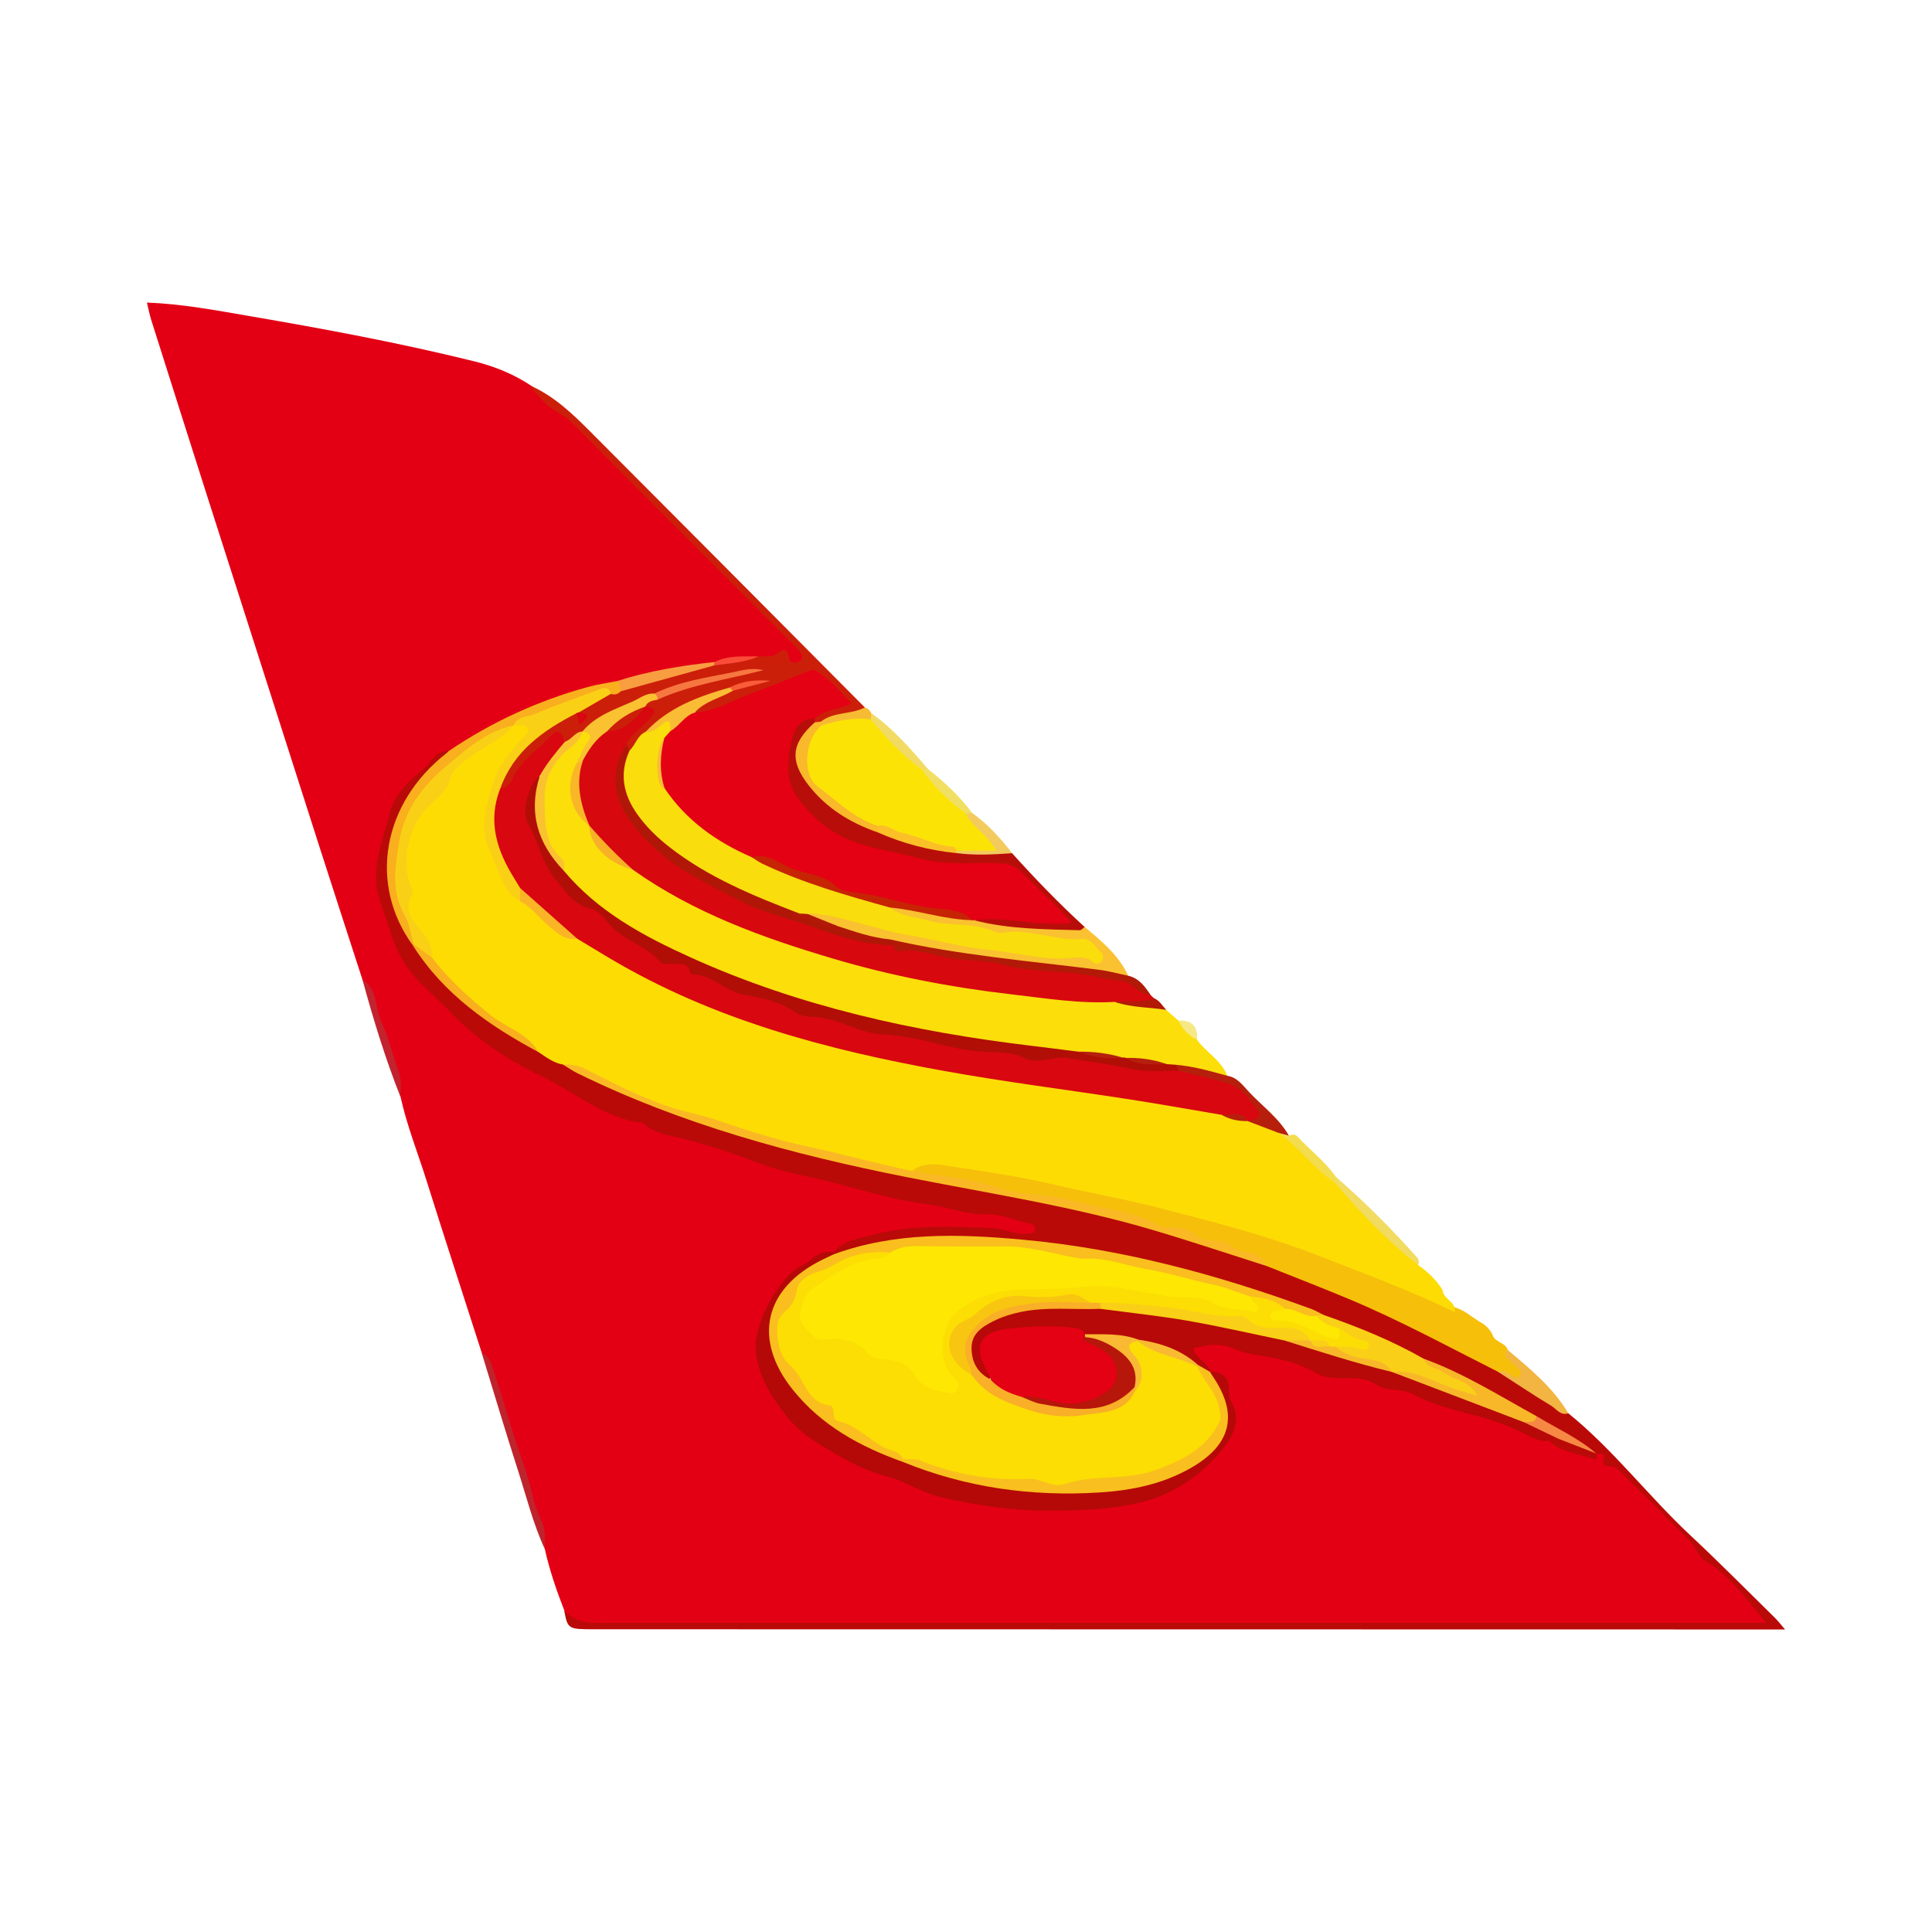 <?xml version="1.0" encoding="utf-8"?>
<!-- Generator: Adobe Illustrator 17.0.0, SVG Export Plug-In . SVG Version: 6.00 Build 0)  -->
<!DOCTYPE svg PUBLIC "-//W3C//DTD SVG 1.1//EN" "http://www.w3.org/Graphics/SVG/1.1/DTD/svg11.dtd">
<svg version="1.1" id="Layer_1" xmlns="http://www.w3.org/2000/svg" xmlns:xlink="http://www.w3.org/1999/xlink" x="0px" y="0px"
	 width="200px" height="200px" viewBox="0 0 200 200" enable-background="new 0 0 200 200" xml:space="preserve">

<g>
	<path fill="#E40014" d="M37.521,101.414c-1.462-4.515-2.935-9.025-4.384-13.543c-3.857-12.025-7.708-24.053-11.552-36.082
		c-1.988-6.222-3.961-12.448-5.932-18.673c-0.174-0.55-0.278-1.121-0.442-1.797c3.646,0.146,7.091,0.796,10.537,1.387
		c7.824,1.34,15.63,2.791,23.341,4.697c2.151,0.532,4.186,1.363,6.034,2.615C63.48,46.653,70.3,54.878,78.019,62.174
		c1.609,1.521,3.142,3.124,4.704,4.694c0.494,0.497,0.943,1.018,0.407,1.671c-0.521,0.634-1.142,0.398-1.717-0.041
		c-1.019-0.777-2.087,0.266-3.124-0.061c-1.478-0.091-2.928,0.021-4.326,0.548c-3.35,0.358-6.623,1.123-9.891,1.896
		c-5.637,1.051-10.844,3.178-15.671,6.26c-0.632,0.403-1.231,0.893-2.004,1.032c-2.68,1.932-5.12,4.008-5.868,7.498
		c-0.255,1.189-0.913,2.34-0.934,3.559c-0.102,5.836,1.934,10.737,6.592,14.417c0.127,0.101,0.28,0.175,0.386,0.295
		c4.389,5.067,10.561,7.373,16.227,10.456c2.557,1.391,5.398,2.058,8.135,2.994c2.949,1.008,5.978,1.77,8.861,2.994
		c1.275,0.541,2.702,0.744,4.075,1.004c4.3,0.818,8.444,2.315,12.788,2.922c2.13,0.297,4.189,1.044,6.384,0.959
		c1.269-0.049,2.424,0.501,3.58,0.949c0.453,0.175,0.894,0.504,0.814,1.081c-0.08,0.566-0.559,0.768-1.064,0.829
		c-0.698,0.085-1.427,0.165-2.095-0.054c-3.435-1.125-6.983-0.607-10.424-0.392c-2.527,0.157-5.18,0.805-7.465,2.221
		c-3.357,1.144-5.708,3.07-6.904,6.699c-1.491,4.528,0.417,7.619,3.343,10.522c2.421,2.402,5.404,3.827,8.586,5.024
		c3.396,1.278,6.768,2.505,10.337,3.257c2.486,0.523,4.958,0.311,7.432,0.421c3.797,0.168,7.522-0.278,11.115-1.705
		c2.496-0.99,4.475-2.667,6.041-4.681c0.808-1.039,1.546-2.543,0.704-4.214c-0.545-1.082-0.197-2.652-1.868-3.044
		c-0.468-0.368-0.901-0.776-1.302-1.212c-1.105-1.198-0.912-1.741,0.691-2.201c1.279-0.367,2.486-0.002,3.649,0.38
		c2.91,0.955,6.071,1.096,8.779,2.703c0.226,0.134,0.521,0.213,0.783,0.186c2.731-0.283,5.19,0.903,7.719,1.557
		c1.851,0.479,3.612,1.408,5.48,1.915c3.17,0.862,6.185,2.127,9.232,3.313c1.309,0.701,2.752,1.061,4.119,1.614
		c0.574,0.233,1.008-0.298,1.544-0.185c5.643,5.355,10.994,11,16.561,16.428c0.308,0.3,0.949,0.569,0.724,1.146
		c-0.245,0.628-0.908,0.444-1.429,0.482c-0.215,0.016-0.432,0.004-0.65,0.004c-39.831,0-79.663-0.007-119.494,0.028
		c-1.448,0.001-2.535-0.293-3.174-1.653c-0.81-2.071-1.527-4.172-2.01-6.347c-0.674-3.126-1.939-6.071-2.8-9.133
		c-1.008-3.582-2.232-7.091-3.363-10.631c-0.068-0.213-0.188-0.382-0.358-0.521c-1.915-5.959-3.856-11.91-5.734-17.881
		c-0.907-2.882-2.036-5.695-2.682-8.658C40.433,109.392,39.095,105.365,37.521,101.414z"/>
	<path fill="#BA0A08" d="M86.261,129.646c1.078-1.285,2.728-1.454,4.15-1.833c4.086-1.087,8.313-0.837,12.486-0.669
		c1.104,0.044,2.215,0.707,3.421,0.568c0.324-0.038,0.732-0.019,0.816-0.385c0.115-0.502-0.381-0.657-0.704-0.713
		c-1.413-0.243-2.689-0.951-4.215-0.893c-2.134,0.081-4.174-0.802-6.268-1.06c-4.194-0.515-8.148-1.974-12.25-2.835
		c-1.728-0.362-3.482-0.789-5.204-1.438c-2.448-0.922-5.001-1.785-7.579-2.462c-1.364-0.358-2.863-0.46-4.039-1.408
		c-0.126-0.102-0.258-0.25-0.401-0.268c-3.995-0.491-6.963-3.188-10.419-4.835c-3.599-1.716-6.812-3.868-9.614-6.812
		c-1.373-1.443-2.976-2.69-4.194-4.334c-1.499-2.023-1.974-4.413-2.821-6.699c-1.262-3.411,0.173-6.393,0.914-9.428
		c0.416-1.704,1.846-3.24,3.344-4.413c0.894-0.699,1.331-2.063,2.78-1.986c-0.203,1.175-1.243,1.71-1.95,2.482
		c-3.413,3.723-4.656,8.032-3.534,12.961c0.359,1.576,1.105,3.024,2.018,4.368c1.773,2.908,4.23,5.183,6.922,7.185
		c1.9,1.413,3.855,2.777,5.998,3.83c0.896,0.498,1.779,1.02,2.748,1.374c6.582,3.433,13.503,5.949,20.649,7.93
		c6.181,1.714,12.398,3.261,18.722,4.294c5.423,0.886,10.787,2.034,16.136,3.252c4.154,0.947,8.213,2.256,12.255,3.613
		c1.533,0.515,3.064,1.036,4.599,1.538c8.329,3.044,16.368,6.721,24.111,11.042c2.392,1.583,4.998,2.841,7.216,4.694
		c4.664,3.769,8.288,8.576,12.65,12.649c2.969,2.772,5.826,5.667,8.727,8.514c0.296,0.29,0.549,0.625,1.06,1.213
		c-0.859,0-1.424,0-1.991,0c-40.411-0.007-80.821-0.013-121.233-0.02c-2.782,0-2.782-0.001-3.17-1.967
		c1.348,1.514,3.137,1.311,4.905,1.311c38.683-0.01,77.366-0.007,116.049-0.006c1.162,0,2.323,0,3.485,0
		c-2.03-2.371-3.689-4.854-6.266-6.375c-0.818-0.483-0.985-1.397-1.564-1.993c-2.444-2.515-4.949-4.972-7.442-7.441
		c-0.182-0.18-0.448-0.393-0.671-0.389c-0.755,0.013-1.135-0.099-0.829-1.013c0.099-0.296-0.471-0.306-0.791-0.298
		c-0.075-0.004-0.152-0.009-0.227-0.013c-2.206-1.002-4.177-2.423-6.316-3.545c-3.81-2.033-7.481-4.335-11.528-5.906
		c-3.424-1.734-6.942-3.254-10.532-4.612c-6.452-2.687-13.187-4.421-19.984-5.934c-7.252-1.614-14.602-2.327-22.021-1.902
		c-2.126,0.122-4.288,0.419-6.358,1.088c-0.604,0.195-1.185,0.564-1.872,0.429C86.239,129.999,86.18,129.85,86.261,129.646z"/>
	<path fill="#FBDE0A" d="M123.92,107.634c0.942,1.328,2.524,2.12,3.13,3.731c-1.87,0.321-3.575-0.601-5.387-0.716
		c-0.341-0.016-0.683-0.027-1.015-0.116c-1.341-0.293-2.683-0.579-4.068-0.562c-0.176-0.009-0.348-0.041-0.518-0.089
		c-1.456-0.26-2.907-0.565-4.398-0.549c-3.361-0.439-6.744-0.684-10.095-1.212c-9.089-1.431-17.991-3.588-26.585-6.901
		c-4.701-1.812-9.14-4.163-13.229-7.11c-1.476-1.064-2.871-2.298-3.755-3.968c-0.108-0.303-0.062-0.679-0.296-0.912
		c-2.278-2.272-1.803-5.161-1.729-7.927c0.033-1.21,0.712-2.245,1.544-3.115c0.78-0.817,1.56-1.639,2.413-2.382
		c0.127-0.114,0.274-0.195,0.437-0.245c1.143,0.032,1.209,0.692,0.804,1.505c-0.352,0.709-0.705,1.421-1.07,2.124
		c-1.368,2.261-0.232,4.133,0.938,5.998c0.095,0.12,0.172,0.249,0.239,0.387c0.72,2.264,2.402,3.484,4.56,4.188
		c5.745,3.789,12.009,6.445,18.581,8.374c5.711,1.676,11.464,3.138,17.415,3.817c4.566,0.522,9.12,1.111,13.713,1.337
		c1.68,0.596,3.597,0.227,5.173,1.253c0.425,0.371,0.85,0.743,1.275,1.115C122.847,106.114,123.532,106.73,123.92,107.634z"/>
	<path fill="#D7080E" d="M115.421,103.713c-3.632,0.219-7.217-0.376-10.795-0.79c-6.216-0.719-12.354-1.9-18.375-3.684
		c-7.316-2.169-14.436-4.732-20.723-9.197c-1.95-1.093-3.622-2.457-4.526-4.582l0.002,0.007c-1.438-2.027-2.007-4.183-0.971-6.575
		c0.678-1.312,1.27-2.693,2.68-3.436c1.622-0.273,2.627-1.557,3.907-2.394c0.135-0.086,0.28-0.144,0.438-0.177
		c1.095,0.488,1.205,0.969,0.399,1.957c-0.698,0.857-1.766,1.392-2.179,2.498c-1.547,3.077-1.178,5.357,0.948,7.887
		c2.431,2.893,5.417,4.915,8.809,6.541c1.84,0.882,3.613,1.874,5.568,2.515c3.84,1.258,7.608,2.762,11.671,3.207
		c0.16,0.018,0.303,0.11,0.449,0.184c1.237,0.745,2.713,0.499,4.04,0.776c1.73,0.361,3.571,0.591,5.339,0.91
		c3.092,0.56,6.296,0.183,9.321,1.195c0.202,0.068,0.431,0.06,0.644,0.038c2.73-0.283,5.071,0.559,7.058,2.431
		c0.108,0.101,0.216,0.202,0.324,0.304c-0.476,0.82-1.234,0.72-1.975,0.571C116.791,103.759,116.084,103.993,115.421,103.713z"/>
	<path fill="#F6BF0A" d="M155.087,142.014c-5.159-2.6-10.235-5.371-15.577-7.593c-2.788-1.159-5.604-2.249-8.407-3.37
		c-1.601-1.082-3.466-1.545-5.248-2.179c-3.529-1.256-7.156-2.226-10.762-3.211c-1.922-0.525-3.909-0.963-5.885-1.327
		c-3.152-0.581-6.282-1.251-9.42-1.889c-1.813-0.368-3.698-0.38-5.415-1.204c0.241-1.146,1.221-1.085,2.031-1.152
		c1.909-0.157,3.751,0.351,5.603,0.717c3.913,0.774,7.863,1.348,11.764,2.19c5.221,1.127,10.384,2.491,15.519,3.95
		c5.825,1.655,11.296,4.27,16.982,6.304c1.527,0.546,2.85,1.533,4.372,2.096c0.565,0.194,1.086,0.472,1.561,0.838
		c0.323,0.216,0.645,0.432,0.969,0.648c0.584,0.288,1.018,0.728,1.316,1.305c0.219,0.842,1.333,0.796,1.591,1.601
		c0.086,0.848,0.955,1.052,1.356,1.645c0.262,0.388,0.733,0.756,0.34,1.251c-0.423,0.535-1.001,0.335-1.411-0.018
		C155.974,142.285,155.505,142.226,155.087,142.014z"/>
	<path fill="#CC1F0A" d="M64.87,77.058c0.403-1.132,1.516-1.618,2.223-2.466c0.382-0.459,1.378-1.29-0.288-1.449
		c-0.121-0.931,0.643-0.875,1.187-1.064c2.347-1.144,4.903-1.591,7.42-2.129c1.04-0.222,2.065-0.549,2.783-0.575
		c0.564-0.106,0.25-0.269,0.36-0.083c-3.545,0.826-7.198,1.236-10.554,2.774c-1.956,0.75-3.891,1.556-5.693,2.631
		c-0.652,0.389-1.315,0.736-2.013,1.024v-0.003c-0.627,0.428-0.971,1.292-1.91,1.241c-0.522-0.277-1.019-0.573-1.557,0.027
		c-1.1,1.225-2.468,2.198-3.313,3.666c-0.358,0.622-0.725,1.39-1.716,0.982c-0.442-0.947,0.139-1.696,0.595-2.364
		c1.597-2.339,3.75-4.081,6.226-5.432c0.283-0.154,0.601-0.226,0.931-0.167c0.229,0.06,0.274,0.355,0.512,0.407
		c-0.088-0.129-0.149-0.268-0.183-0.426c0.777-1.199,2.023-1.705,3.257-2.228c0.401-0.064,0.779-0.215,1.165-0.338
		c3.149-1.07,6.358-1.885,9.654-2.348c1.475-0.532,3.058-0.444,4.566-0.787c0.63-0.067,1.291,0.164,1.88-0.273
		c0.622-0.462,1.136-0.697,1.27,0.461c0.059,0.507,0.663,0.575,1.059,0.323c0.463-0.296,0.337-0.74,0.012-1.106
		c-0.25-0.283-0.526-0.542-0.794-0.809c-7.593-7.594-15.201-15.173-22.76-22.8c-0.958-0.967-2.339-1.33-3.143-2.457
		c-0.305-0.427-0.89-0.647-0.924-1.271c2.341,1.087,4.172,2.846,5.957,4.632c9.5,9.514,18.973,19.055,28.455,28.586
		c-0.163,0.868-0.965,0.819-1.527,0.919c-1.021,0.183-1.973,0.535-2.941,0.866c-0.257,0.039-0.501,0.003-0.727-0.129
		c-0.119-0.114-0.196-0.254-0.233-0.415c0.044-1.346,1.271-1.132,2.026-1.439c0.945-0.384,1.02-0.655,0.29-1.387
		c-1.77-1.776-2.928-1.898-5.323-0.703c-2.542,1.268-5.231,2.196-7.93,3.081c-0.426,0.14-0.849,0.15-1.209-0.193
		c-0.099-0.985,0.684-1.284,1.341-1.567c0.834-0.359,1.688-0.681,2.543-0.993c1.215-0.446,2.478-0.675,3.749-0.883
		c-1.337,0.209-2.667,0.449-3.934,0.955c-3.04,1.157-6.064,2.347-8.507,4.605c-0.75,0.48-0.93,1.548-1.875,1.829
		C64.919,77.669,65.109,77.242,64.87,77.058z"/>
	<path fill="#B80E09" d="M84.333,74.423c0.007,0.116,0.012,0.234,0.019,0.35c0.135,0.296-0.034,0.497-0.202,0.714
		c-1.663,2.158-1.701,3.26-0.086,5.469c1.78,2.435,4.349,3.761,7.057,4.873c2.661,0.996,5.375,1.777,8.208,2.102
		c1.811,0.186,3.676-0.379,5.442,0.393c2.395,2.655,4.875,5.226,7.515,7.638c-0.086,0.616-0.545,0.77-1.053,0.775
		c-3.234,0.031-6.448-0.231-9.637-0.776c-0.33-0.057-0.606-0.216-0.745-0.546c0.321-0.783,1.047-0.667,1.663-0.692
		c1.73-0.067,3.452-0.076,5.144,0.452c0.542,0.17,1.178,0.095,1.892-0.01c-1.336-1.635-2.746-3.094-4.229-4.489
		c-0.64-0.602-1.414-0.8-2.246-0.737c-4.256,0.32-8.401-0.416-12.495-1.414c-3.291-0.802-6.095-2.516-8.155-5.257
		c-1.582-2.105-1.705-5.972-0.338-8.014C82.618,74.462,83.224,73.727,84.333,74.423z"/>
	<path fill="#FAC131" d="M100.832,95.265c3.591,0.927,7.272,0.927,10.941,1.033c0.167,0.004,0.34-0.218,0.511-0.335
		c1.757,1.455,3.518,2.907,4.509,5.047c-0.878,0.642-1.614-0.184-2.417-0.27c-4.403-0.479-8.831-0.766-13.203-1.466
		c-2.992-0.479-6.011-0.869-8.93-1.735c-1.99,0.007-3.824-0.647-5.647-1.345c-0.752-0.226-1.516-0.421-2.219-0.775
		c-0.381-0.192-0.959-0.329-0.585-0.992c0.81-0.524,1.664-0.387,2.499-0.111c4.577,1.515,9.32,2.247,14.052,3.054
		c4.186,0.714,8.391,1.178,12.745,1.353c-0.371-0.669-0.896-0.926-1.493-0.91c-2.443,0.065-4.818-0.565-7.218-0.832
		c-3.722-0.415-7.513-0.683-11.131-1.83c-0.583-0.185-1.374-0.218-1.188-1.195c1.083-0.743,2.235-0.196,3.272,0.002
		c1.693,0.325,3.4,0.584,5.088,0.94C100.592,94.979,100.73,95.101,100.832,95.265z"/>
	<path fill="#B21907" d="M92.157,97.249c7.134,1.633,14.417,2.23,21.655,3.148c1.004,0.127,1.99,0.405,2.983,0.612
		c1.131,0.26,1.739,1.127,2.33,2.014c-1.286-0.008-1.851-1.435-3.264-1.516c-0.796-0.045-1.744-0.258-2.611-0.444
		c-3.11-0.668-6.329-0.338-9.437-1.188c-1.553-0.425-3.257-0.398-4.87-0.585c-1.894-0.221-3.701-1.135-5.663-0.825
		c-0.419,0.067-0.726-0.155-0.815-0.604C92.315,97.68,91.989,97.588,92.157,97.249z"/>
	<path fill="#BF232C" d="M49.867,140.06c0.962,0.4,1.067,1.358,1.335,2.166c0.71,2.146,1.341,4.317,2.024,6.472
		c0.616,1.947,1.393,3.857,1.837,5.842c0.235,1.052,0.585,2.051,1.022,2.978c0.454,0.965,0.283,1.879,0.304,2.825
		c-1.198-2.596-1.881-5.371-2.753-8.079C52.328,148.214,51.118,144.13,49.867,140.06z"/>
	<path fill="#F2B542" d="M155.087,142.014c0.906-0.421,1.859,1.115,2.253,0.42c0.426-0.75-0.995-1.238-1.415-1.983
		c-0.149-0.263-0.069-0.51,0.151-0.712c2.322,1.967,4.69,3.892,6.278,6.563c-0.812,0.278-1.223-0.446-1.757-0.768
		C158.733,144.409,156.919,143.195,155.087,142.014z"/>
	<path fill="#B61F0C" d="M121.702,110.222c1.832,0.155,3.59,0.654,5.349,1.143c1.057,0.167,1.623,1.019,2.278,1.709
		c1.392,1.468,3.066,2.681,4.094,4.481c-0.313,0.479-0.739,0.29-1.149,0.198c-0.992-0.645-2.468-0.365-3.14-1.63
		c0.525-1.26-0.4-2.84-2.13-3.416c-1.014-0.338-2.024-0.74-3.121-0.799c-0.723-0.039-1.331-0.403-1.898-0.836
		C121.749,110.835,121.572,110.579,121.702,110.222z"/>
	<path fill="#F1DB60" d="M138.287,121.828c3.015,2.621,5.83,5.442,8.482,8.428c0.135,0.224,0.161,0.456,0.042,0.695
		c-0.6,0.451-1.032,0.033-1.409-0.331c-2.325-2.256-4.612-4.549-6.874-6.868c-0.345-0.352-0.612-0.758-0.592-1.289
		C137.967,122.204,138.064,121.981,138.287,121.828z"/>
	<path fill="#C2232E" d="M37.521,101.414c1.608,1.012,1.288,2.912,1.954,4.358c0.765,1.658,1.19,3.47,1.808,5.2
		c0.303,0.847,0.193,1.695,0.166,2.549C39.878,109.571,38.644,105.511,37.521,101.414z"/>
	<path fill="#F1DB64" d="M90.188,73.815c2.269,1.63,4.094,3.71,5.897,5.814c-0.155,0.221-0.379,0.316-0.637,0.347
		c-0.397,0.017-0.771-0.104-1.029-0.387c-1.535-1.688-3.634-2.876-4.547-5.119C89.889,74.21,89.979,73.984,90.188,73.815z"/>
	<path fill="#F3CA5E" d="M104.77,88.325c-1.935,0.132-3.871,0.243-5.805-0.018c-0.055-0.16-0.018-0.293,0.11-0.402
		c0.876-0.521,1.889-0.121,2.946-0.441c-0.384-0.757-1.09-1.168-1.558-1.768c-0.367-0.469-1.05-0.87-0.47-1.623
		c0.239-0.096,0.459-0.061,0.66,0.1C102.263,85.32,103.576,86.763,104.77,88.325z"/>
	<path fill="#F4DC4F" d="M138.287,121.828c-0.008,0.231-0.014,0.462-0.022,0.693c-0.532,0.397-0.916,0.02-1.264-0.289
		c-1.516-1.346-2.769-2.977-4.496-4.098c-0.282-0.183-0.359-0.523-0.116-0.845c0.345,0.089,0.689,0.177,1.034,0.265
		c0.31-0.075,0.615-0.205,0.895,0.101C135.612,119.074,137.185,120.226,138.287,121.828z"/>
	<path fill="#F1DF63" d="M100.652,84.174c-0.232,0.007-0.464,0.013-0.696,0.021c-0.082,0.073-0.18,0.164-0.27,0.146
		c-1.101-0.214-4.239-3.358-4.431-4.443c-0.016-0.089,0.082-0.183,0.163-0.258c0.223-0.004,0.446-0.008,0.667-0.012
		C97.786,80.964,99.353,82.435,100.652,84.174z"/>
	<path fill="#F6BB33" d="M90.188,73.815c-0.01,0.218-0.021,0.436-0.031,0.654c-1.645,0.694-3.356,0.926-5.129,0.747
		c-0.151-0.155-0.168-0.325-0.054-0.509c1.338-1.054,3.124-0.719,4.559-1.473C89.859,73.306,90.04,73.542,90.188,73.815z"/>
	<path fill="#B21907" d="M115.421,103.713c1.342-0.127,2.726,0.175,4.026-0.387c0.585,0.238,0.883,0.778,1.277,1.217
		C118.958,104.251,117.136,104.326,115.421,103.713z"/>
	<path fill="#F5E885" d="M123.92,107.634c-0.886-0.421-1.52-1.085-1.921-1.976C123.411,105.566,124.003,106.271,123.92,107.634z"/>
	<path fill="#B70907" d="M160.334,149.164c-0.949,0.093-1.689-0.31-2.529-0.746c-1.526-0.79-3.191-1.367-4.856-1.82
		c-2.29-0.623-4.598-1.131-6.715-2.279c-1.172-0.635-2.669-0.238-3.813-1.011c-1.911-1.291-4.284-0.031-6.214-1.178
		c-2.105-1.253-4.476-1.597-6.836-1.982c-0.887-0.145-1.658-0.631-2.566-0.827c-1.176-0.254-2.157,0.01-3.272,0.263
		c0.234,1.083,1.503,1.38,1.772,2.392c-0.063,0.044-0.127,0.089-0.191,0.133c-0.597,0.072-1.037-0.266-1.491-0.572
		c-1.76-1.458-3.848-2.115-6.059-2.472c-1.693-0.416-3.432-0.425-5.151-0.593c-0.774-0.422-1.602-0.585-2.486-0.603
		c-1.624-0.032-3.24,0.132-4.863,0.136c-0.717,0.002-1.36,0.292-2,0.606c-1.062,0.522-1.421,1.205-0.817,2.341
		c0.294,0.552,0.89,1.196,0.116,1.864c-2.136-0.586-3.004-3.456-1.497-5.118c1.831-2.018,4.344-2.451,6.873-2.629
		c2.032-0.143,4.08-0.028,6.121-0.035c5.265,0.396,10.472,1.179,15.595,2.453c1.148,0.286,2.32,0.472,3.449,0.827
		c3.615,1.199,7.329,2.066,10.949,3.249c0.165,0.028,0.325,0.078,0.48,0.141c4.522,1.665,9.098,3.19,13.524,5.115
		c1.155,0.76,2.801,0.712,3.552,2.141C161.14,149.493,160.759,149.445,160.334,149.164z"/>
	<path fill="#B50907" d="M86.261,129.646c0.02,0.065,0.033,0.133,0.04,0.202c-0.181,0.824-0.959,0.954-1.538,1.286
		c-2.382,1.361-4.24,3.088-4.653,5.998c-0.16,1.122,0.125,2.119,0.508,3.112c1.378,3.585,3.993,6.101,7.224,7.981
		c1.901,1.105,3.871,2.123,5.972,2.835c4.221,1.582,8.59,2.379,13.069,2.852c4.148,0.438,8.185,0.181,12.203-0.834
		c2.515-0.635,4.736-1.763,6.473-3.748c1.233-1.409,1.424-2.924,0.687-4.643c-0.371-0.866-1.158-1.596-0.981-2.667l0.042-0.045
		c1.33,0.03,1.962,0.699,1.932,2.038c-0.008,0.364,0.031,0.79,0.213,1.087c1.105,1.798,0.185,3.537-0.744,4.732
		c-2.174,2.793-5.116,4.836-8.589,5.691c-3.041,0.748-6.193,0.846-9.358,0.863c-3.868,0.021-7.608-0.529-11.342-1.389
		c-2.006-0.462-3.722-1.679-5.685-2.182c-2.577-0.662-4.799-2.013-7.009-3.364c-1.26-0.771-2.478-1.776-3.378-2.936
		c-1.533-1.976-2.884-4.09-3.121-6.741c-0.234-2.607,2.354-7.615,4.805-8.778C84.081,130.497,84.844,129.268,86.261,129.646z"/>
	<path fill="#F9AF1E" d="M64.247,71.566c-0.28,0.315-0.624,0.385-1.018,0.265c-0.901-0.671-1.505,0.268-2.188,0.492
		c-2.594,0.849-5.152,1.819-7.65,2.934c-0.133,0.092-0.274,0.165-0.422,0.227c-4.057,2.086-8.001,4.456-10.101,8.65
		c-1.589,3.174-2.434,6.655-0.691,10.236c0.487,0.999,1.161,2.087,0.755,3.346c-0.063,0.052-0.127,0.103-0.192,0.154
		c-4.628-6.346-3.158-14.723,3.49-19.907c0.084-0.065,0.155-0.149,0.233-0.223c4.436-3.006,9.245-5.208,14.408-6.628
		c0.978-0.269,1.992-0.405,2.989-0.602C64.629,70.628,64.453,71.091,64.247,71.566z"/>
	<path fill="#F99D41" d="M64.247,71.566c-0.05-0.381-0.018-0.791-0.386-1.056c3.291-1.062,6.683-1.606,10.109-1.98
		c0.092,0.131,0.083,0.249-0.042,0.355C70.701,69.778,67.474,70.672,64.247,71.566z"/>
	<path fill="#BA0A08" d="M160.334,149.164c0.331-0.074,0.663-0.147,0.993-0.222c1.609-0.28,2.608,1.012,3.91,1.521
		c0,0,0.037,0.025,0.038,0.025c0.023,0.249,0.094,0.694-0.255,0.575C163.425,150.52,161.669,150.351,160.334,149.164z"/>
	<path fill="#FA4C38" d="M73.928,68.885c0.013-0.117,0.028-0.236,0.041-0.354c1.449-0.73,3.013-0.562,4.552-0.58
		C77.059,68.601,75.477,68.664,73.928,68.885z"/>
	<path fill="#FDDC04" d="M149.334,133.536c0.051,0.97,1.442,1.202,1.264,2.298c-4.548-2.22-9.301-3.958-13.999-5.803
		c-5.456-2.141-11.143-3.577-16.83-5.04c-3.596-0.926-7.241-1.545-10.841-2.4c-3.753-0.89-7.599-1.4-11.418-1.995
		c-1.054-0.164-2.167-0.112-3.095,0.613c-0.329,0.397-0.769,0.361-1.192,0.258c-3.674-0.901-7.383-1.673-11.046-2.606
		c-3.77-0.961-7.451-2.269-11.152-3.493c-3.869-1.28-7.614-2.801-11.202-4.723c-0.479-0.256-1.051-0.228-1.547-0.447
		c-0.979-0.15-1.727-0.757-2.518-1.276c-1.695-1.39-3.681-2.356-5.405-3.699c-2.279-1.775-4.537-3.582-6.054-6.118
		c0.006-0.724-0.258-1.298-0.695-1.904c-0.988-1.37-2.025-2.778-1.574-4.66c0.038-0.155,0.017-0.333-0.063-0.473
		c-0.938-1.658-0.554-3.255-0.031-4.975c0.464-1.53,1.049-2.882,2.079-4.119c0.91-1.093,2.211-1.922,2.543-3.465
		c0.061-0.282,0.372-0.556,0.662-0.686c2.155-0.971,3.825-2.707,5.943-3.731l0.002-0.003c0.603-0.411,1.274-0.551,1.698,0.123
		c0.369,0.586-0.049,1.187-0.501,1.574c-2.267,1.938-3.04,4.612-3.729,7.341c-0.218,0.863-0.201,1.689,0.13,2.537
		c0.47,1.205,0.977,2.406,1.278,3.664c0.278,1.163,1.4,1.586,1.974,2.471c1.265,0.732,2.14,1.911,3.242,2.833
		c0.796,0.666,1.607,1.212,2.697,1.166c1.428,0.437,2.531,1.443,3.79,2.171c8.329,4.817,17.328,7.819,26.672,9.874
		c8.029,1.766,16.157,2.959,24.3,4.065c3.913,0.531,7.789,1.282,11.659,2.062c0.855,0.339,1.777,0.484,2.616,0.877
		c0.05,0.068,0.1,0.136,0.149,0.205c1.084,0.413,2.168,0.826,3.252,1.239c2.134,1.547,3.693,3.738,5.876,5.231
		c2.591,3.036,5.334,5.92,8.476,8.4C147.78,131.619,148.666,132.47,149.334,133.536z"/>
	<path fill="#FABE1E" d="M93.45,151.33c-4.38-1.558-8.373-3.735-11.345-7.421c-4.222-5.238-3.014-10.53,3.028-13.506
		c0.386-0.191,0.777-0.37,1.166-0.554c6.353-2.327,12.917-2.118,19.49-1.526c10.327,0.931,20.245,3.623,29.95,7.177
		c0.448,0.164,0.862,0.419,1.294,0.632c-0.15,0.255-0.388,0.377-0.663,0.444c-1.228,0.285-2.269-0.245-3.314-0.758
		c-1.221-0.56-2.442-1.118-3.826-1.142c-4.736-1.501-9.583-2.572-14.432-3.609c-1.827-0.391-3.742-0.351-5.595-0.767
		c-4.519-1.013-9.12-0.674-13.697-0.715c-1.036-0.009-2.047,0.092-3.017,0.468c-3.024-0.441-5.532,1.042-8.054,2.3
		c-1.847,0.921-2.077,3.167-3.266,4.675c-0.681,0.865-0.098,2.176,0.489,3.057c1.172,1.761,2.417,3.429,4.017,4.925
		c2.306,2.155,5.041,3.518,7.609,5.196c0.236,0.154,0.352,0.401,0.37,0.687C93.644,151.065,93.576,151.21,93.45,151.33z"/>
	<path fill="#FAB924" d="M58.276,110.2c0.805-0.039,1.514,0.051,2.304,0.451c2.777,1.407,5.571,2.84,8.499,3.86
		c1.709,0.595,3.558,0.889,5.303,1.495c3.078,1.07,6.172,2.03,9.383,2.716c3.559,0.76,7.074,1.767,10.651,2.49
		c2.953,0.572,5.979,0.708,8.857,1.742c1.326,0.477,2.836,0.617,4.2,0.732c1.613,0.135,3.188,0.483,4.675,0.873
		c2.712,0.713,5.617,0.896,8.086,2.446c0.161,0.101,0.423,0.06,0.637,0.052c1.053-0.038,2.039-0.023,2.914,0.788
		c1.03,0.957,2.682,0.231,3.739,1.169c1.059,0.94,3.034,0.233,3.578,2.038c-3.904-1.241-7.789-2.547-11.716-3.711
		c-8.392-2.486-17.037-3.799-25.602-5.5c-11.715-2.328-23.21-5.432-33.997-10.735C59.262,110.849,58.779,110.504,58.276,110.2z"/>
	<path fill="#FACF17" d="M136.283,136.207c0.251-0.025,0.501-0.052,0.751-0.078c3.569,1.235,7.058,2.65,10.347,4.526
		c1.454,0.982,3.139,1.515,4.658,2.373c0.231,0.13,0.504,0.18,0.704,0.372c0.298,0.288,0.777,0.517,0.554,1.037
		c-0.256,0.601-0.77,0.466-1.239,0.301c-1.802-0.631-3.551-1.403-5.348-2.055c-0.868-0.315-1.776-0.331-2.616-0.663l0.008,0.007
		c-1.571-1.034-3.493-1.022-5.173-1.735c-0.376-0.16-0.883-0.105-0.816-0.732c0.549-0.888,1.391-0.541,2.322-0.519
		c-0.839-0.344-1.428-0.858-2.179-1.069C137.533,137.459,136.195,137.626,136.283,136.207z"/>
	<path fill="#F8B729" d="M144.094,142.022c1.715-0.239,3.211,0.458,4.734,1.08c1.333,0.544,2.691,1.031,4.113,1.371
		c-0.755-1.522-2.414-1.606-3.57-2.451c-0.651-0.476-1.685-0.391-1.991-1.367c4.141,1.494,7.846,3.842,11.677,5.946
		c0.081,1.308-0.766,0.652-1.316,0.621C153.193,145.489,148.644,143.756,144.094,142.022z"/>
	<path fill="#F9AF1E" d="M44.727,99.137c1.751,2.279,3.852,4.174,6.092,5.978c1.622,1.306,3.831,1.854,4.938,3.809
		c-5.131-2.752-9.833-6.01-13.018-11.052l0.103-0.095C44.036,97.446,44.233,98.497,44.727,99.137z"/>
	<path fill="#F78844" d="M157.743,147.222c0.49-0.099,1.167,0.201,1.316-0.621c2.078,1.258,4.318,2.257,6.179,3.861
		c-1.303-0.507-2.607-1.014-3.91-1.521C160.133,148.369,158.938,147.796,157.743,147.222z"/>
	<path fill="#B10E06" d="M121.702,110.222c0.11,0.206,0.221,0.412,0.33,0.618c-1.686,0.947-3.438,0.518-5.186,0.263
		c-3.027-0.441-6.004-1.402-9.124-0.875c-0.266,0.045-0.555,0.098-0.807,0.02c-3.37-1.028-6.953-0.814-10.328-1.765
		c-1.621-0.457-3.309-0.661-4.931-0.827c-2.788-0.285-5.304-1.392-7.955-2.049c-2.491-0.617-4.907-1.586-7.359-2.366
		c-1.847-0.587-3.848-1.313-5.538-2.484c-0.178-0.124-0.344-0.305-0.56-0.307c-2.373-0.03-3.84-1.843-5.674-2.91
		c-1.853-1.076-3.247-2.778-5.249-3.736c-1.577-0.755-2.368-2.49-3.247-3.97c-0.882-1.487-1.397-3.163-1.957-4.791
		c-0.52-1.505-0.02-2.992,0.66-4.384c0.18-0.368,0.467-0.593,0.916-0.477c0.688,0.697,0.234,1.544,0.203,2.281
		c-0.109,2.531,0.236,4.871,2.036,6.815c0.214,0.231,0.276,0.574,0.429,0.856c3.531,4.232,8.259,6.771,13.139,8.979
		c11.23,5.082,23.128,7.695,35.313,9.151c1.608,0.192,3.213,0.402,4.82,0.605c1.529,0.321,3.082,0.459,4.632,0.622
		c0.084-0.047,0.164-0.04,0.239,0.02c1.393,0.412,2.849,0.411,4.269,0.647C121.081,110.181,121.391,110.201,121.702,110.222z"/>
	<path fill="#FAC130" d="M58.358,90.135c-2.707-2.812-3.698-6.053-2.467-9.85c0.069-1.756,1.131-2.778,2.59-3.507
		c0.699-0.191,1.023-1.023,1.813-1.059c-0.237,1.03-1.155,1.505-1.827,2.156c-1.418,1.374-2.159,2.92-2.096,4.961
		c0.068,2.209-0.091,4.399,1.78,6.063C58.488,89.201,58.379,89.706,58.358,90.135z"/>
	<path fill="#FAC130" d="M60.293,75.723c1.366-1.645,3.36-2.286,5.203-3.106c0.701-0.311,1.371-0.883,2.232-0.818
		c0.581-0.041,0.615,0.214,0.342,0.634c-0.502,0.095-1.024,0.153-1.267,0.71l0,0c-1.312,0.877-2.538,1.887-3.971,2.576
		c-1.121,0.742-1.85,1.81-2.473,2.967c-0.206,0.136-0.307,0.498-0.664,0.311c0.403-0.73,0.628-1.544,1.163-2.22
		C61.382,76.116,60.929,75.837,60.293,75.723z"/>
	<path fill="#F9B728" d="M59.697,78.998c0.222-0.104,0.443-0.207,0.664-0.311c-0.831,2.359-0.258,4.586,0.643,6.78
		C58.994,84.083,58.43,81.291,59.697,78.998z"/>
	<path fill="#F8B026" d="M61.003,85.46c1.417,1.618,2.918,3.153,4.526,4.582C63.239,89.446,61.015,87.674,61.003,85.46z"/>
	<path fill="#B61F0C" d="M120.771,110.16c-1.46,0.025-2.94,0.19-4.269-0.647C117.961,109.487,119.392,109.649,120.771,110.16z"/>
	<path fill="#B61F0C" d="M116.262,109.492c-1.589,0.134-3.141-0.02-4.632-0.622C113.206,108.844,114.751,109.042,116.262,109.492z"
		/>
	<path fill="#B11706" d="M92.157,97.249c0.102,0.204,0.204,0.408,0.305,0.612c-3.06-0.04-5.916-1.003-8.735-2.038
		c-2.271-0.835-4.675-1.278-6.841-2.424c-3.101-1.642-6.396-3.07-8.959-5.455c-2.005-1.864-4.075-4.082-4.221-7.028
		c-0.06-1.195,0.366-2.692,1.165-3.856c0.104,0.208,0.207,0.417,0.311,0.625c0.226,0.285,0.205,0.62,0.112,0.924
		c-0.817,2.677,0.402,4.711,2.088,6.58c2.922,3.238,6.699,5.171,10.6,6.92c1.667,0.748,3.417,1.301,5.04,2.154
		c0.936,1.198,2.395,1.188,3.673,1.599C88.484,96.446,90.263,97.076,92.157,97.249z"/>
	<path fill="#CC1F0A" d="M62.834,75.719c1.087-1.224,2.431-2.052,3.971-2.576C65.775,74.454,64.669,75.648,62.834,75.719z"/>
	<path fill="#E40113" d="M100.832,95.265l-0.095,0.025l-0.092-0.034c-2.687-0.743-5.464-1.047-8.172-1.668
		c-2.46-0.564-4.908-1.04-7.312-2.049c-2.242-0.941-4.539-2.146-7.088-2.334c-4.098-1.491-7.566-3.775-9.704-7.731
		c-0.572-1.642-0.549-3.286-0.035-4.935c0.11-0.431,0.368-0.764,0.695-1.05c1.042-0.429,1.381-2.039,2.873-1.718
		c2.171-0.129,3.993-1.301,5.962-2.024c2.035-0.747,4.044-1.564,6.062-2.355c0.372-0.146,0.575,0.106,0.853,0.274
		c1.315,0.795,2.241,1.985,3.374,3.141c-1.267,0.709-2.82,0.552-3.821,1.618c-1.77-0.108-2.216,1.42-2.456,2.513
		c-0.425,1.929-0.509,4.109,0.765,5.753c1.359,1.754,2.954,3.29,5.17,4.219c2.394,1.003,4.906,1.254,7.324,1.938
		c2.795,0.791,5.543,0.386,8.308,0.517c0.921,0.043,1.619,0.255,2.292,0.918c1.741,1.711,3.56,3.344,5.191,5.251
		C107.423,95.975,104.158,94.788,100.832,95.265z"/>
	<path fill="#D80710" d="M58.481,76.779c-0.945,1.108-1.877,2.228-2.59,3.507c-1.143,0.826-1.957,3.733-1.197,5.028
		c1.098,1.868,1.386,4.085,2.887,5.811c1.047,1.205,1.776,2.532,3.534,2.923c1.105,0.246,1.676,1.453,2.515,2.187
		c1.464,1.28,3.439,1.797,4.703,3.347c0.197,0.242,0.809,0.168,1.233,0.198c0.771,0.054,1.7-0.238,1.905,0.949
		c0.008,0.047,0.059,0.124,0.09,0.124c2.082-0.011,3.511,1.729,5.358,2.093c1.931,0.381,3.795,0.686,5.421,1.864
		c0.617,0.447,1.509,0.446,2.11,0.477c2.393,0.122,4.338,1.623,6.767,1.772c1.826,0.112,3.753,0.459,5.611,0.937
		c1.507,0.387,3.09,0.72,4.664,0.858c1.532,0.134,3.06-0.072,4.546,0.678c1.412,0.714,2.952-0.236,4.451-0.002
		c2.24,0.349,4.479,0.651,6.703,1.142c1.551,0.342,3.222,0.133,4.84,0.171c1.722,0.438,3.473,0.788,5.159,1.339
		c1.369,0.448,2.236,1.674,3.022,2.768c0.492,0.685-0.381,1.033-1.074,1.105l0.029,0.002c-0.815-0.587-1.836-0.321-2.712-0.651
		c-3.19-0.539-6.374-1.113-9.572-1.607c-6.4-0.989-12.827-1.792-19.203-2.945c-12.063-2.181-23.809-5.277-34.474-11.6
		c-1.157-0.686-2.306-1.387-3.457-2.082c-2.559-1.21-4.429-3.243-6.305-5.274c-2.139-2.625-3.189-5.555-2.532-8.967
		c0.11-0.57,0.125-1.208,0.894-1.342c0.633-0.009,1.019-0.476,1.215-0.928c0.849-1.954,2.659-3.026,4.019-4.503
		C57.941,75.178,58.182,76.141,58.481,76.779z"/>
	<path fill="#F9DD0D" d="M69.401,75.687c-0.209,0.235-0.42,0.469-0.63,0.704c-0.764,1.735-0.79,3.468,0.017,5.197
		c2.248,3.352,5.394,5.572,9.042,7.154c2.803,1.133,5.676,2.078,8.469,3.249c1.096,0.459,2.32,0.779,3.526,0.95
		c0.887,0.125,1.673,0.341,2.296,1.005c1.147,0.886,2.559,0.947,3.883,1.326c2.33,0.666,4.844,0.164,7.095,1.224
		c0.224,0.105,0.54,0.068,0.805,0.03c2.763-0.392,5.384,0.889,8.136,0.677c0.944-0.073,1.323,0.831,1.911,1.354
		c0.267,0.237,0.33,0.584,0.142,0.887c-0.254,0.407-0.692,0.384-0.984,0.125c-0.66-0.581-1.438-0.48-2.165-0.407
		c-2.974,0.301-5.851-0.585-8.765-0.851c-2.652-0.242-5.379-1.039-8.043-1.49c-3.305-0.559-6.411-1.818-9.716-2.243
		c-0.264-0.034-0.539,0.022-0.809,0.037c-0.306,0.191-0.6,0.197-0.877-0.057c-4.723-1.817-9.403-3.72-13.441-6.876
		c-1.278-0.999-2.433-2.118-3.367-3.454c-1.432-2.048-1.824-4.214-0.744-6.547c0.622-0.576,0.788-1.544,1.647-1.918
		c0.483-0.328,1.037-0.539,1.475-0.947c0.29-0.27,0.574-0.757,1.064-0.392C69.862,74.795,69.714,75.257,69.401,75.687z"/>
	<path fill="#FAD016" d="M51.806,81.587c-1.376,3.424-0.37,6.475,1.464,9.399c0.196,0.311,0.382,0.63,0.573,0.944
		c0.238,0.454,0.357,0.908-0.019,1.353c-1.938-1.116-2.164-3.235-3.055-5.001c-1.219-2.416-0.524-4.507,0.157-6.857
		c0.623-2.146,1.849-3.669,3.327-5.143c0.231-0.229,0.512-0.545,0.362-0.839c-0.315-0.617-0.961-0.242-1.452-0.354
		c0.442-0.992,1.514-0.872,2.289-1.208c2.135-0.924,4.347-1.67,6.529-2.487c0.539-0.202,1.063-0.371,1.248,0.437
		c-1.11,0.642-2.219,1.285-3.329,1.926c-0.037,0.13-0.109,0.162-0.222,0.08C56.245,75.599,53.187,77.741,51.806,81.587z"/>
	<path fill="#FAB82B" d="M84.974,74.707c0.009,0.136,0.019,0.274,0.028,0.41c-0.992,1.826-1.697,3.795-0.113,5.513
		c1.178,1.278,2.396,2.63,4.073,3.387c0.769,0.347,1.637,0.621,2.051,1.489c0.054,0.247,0.017,0.47-0.17,0.654
		c-2.804-0.972-5.265-2.478-7.11-4.832c-2.027-2.584-1.821-4.392,0.62-6.555C84.559,74.751,84.766,74.729,84.974,74.707z"/>
	<path fill="#FABB35" d="M69.401,75.687c0.013-0.817-0.024-1.495-1.026-0.584c-0.423,0.385-0.9,0.752-1.547,0.663
		c2.375-2.537,5.484-3.683,8.717-4.595c0.352-0.124,0.42,0.024,0.32,0.334c-1.312,0.77-2.895,1.069-3.964,2.266
		C70.843,74.116,70.327,75.168,69.401,75.687z"/>
	<path fill="#F67740" d="M68.072,72.433c0.011-0.278-0.108-0.488-0.342-0.634c2.544-1.236,5.318-1.647,8.047-2.189
		c0.982-0.195,1.982-0.535,3.26-0.235C75.216,70.364,71.492,70.87,68.072,72.433z"/>
	<path fill="#F95C39" d="M75.865,71.504c-0.106-0.111-0.213-0.223-0.32-0.334c1.297-0.682,2.711-0.829,4.211-0.687
		C78.459,70.823,77.162,71.163,75.865,71.504z"/>
	<path fill="#D80710" d="M59.679,73.837c0.06-0.065,0.134-0.092,0.222-0.08c1.497,0.121,0.761,0.655,0.1,1.285
		C59.878,74.584,59.779,74.21,59.679,73.837z"/>
	<path fill="#FBBF28" d="M90.842,86.161c0.002-0.225,0.003-0.45,0.006-0.675c1.141-0.787,2.168,0.065,3.196,0.303
		c1.394,0.323,2.677,1.053,4.138,1.226c0.505,0.06,1.11,0.256,0.817,1.043c-0.001,0.084-0.012,0.168-0.033,0.25
		C96.144,88.022,93.436,87.309,90.842,86.161z"/>
	<path fill="#C72404" d="M92.121,93.946c-4.495-1.248-8.98-2.523-13.21-4.539c-0.379-0.181-0.72-0.441-1.08-0.665
		c1.256-0.374,2.468,0.292,3.337,0.796c1.708,0.99,3.835,0.763,5.369,2.211c0.625,0.59,1.834,0.605,2.713,0.732
		c2.613,0.378,5.09,1.332,7.749,1.56c1.172,0.1,2.65,0.172,3.643,1.217C97.745,95.201,94.991,94.197,92.121,93.946z"/>
	<path fill="#B21907" d="M82.733,94.559c0.293,0.019,0.585,0.038,0.877,0.057c1.028,0.415,2.055,0.829,3.084,1.244
		C85.246,95.816,83.894,95.48,82.733,94.559z"/>
	<path fill="#FCE306" d="M98.999,88.058c-0.075-0.14-0.146-0.399-0.226-0.401c-1.918-0.065-3.575-1.097-5.39-1.442
		c-0.889-0.168-1.564-0.973-2.534-0.728c-2.433-0.776-4.211-2.575-6.182-4.048c-1.655-1.237-1.394-4.805,0.336-6.321
		c1.678-0.535,3.381-0.877,5.155-0.648c1.579,1.901,3.222,3.738,5.261,5.172c1.259,1.771,2.768,3.293,4.538,4.553
		c0.701,1.444,2.276,2.176,3.168,3.863C101.616,88.058,100.308,88.058,98.999,88.058z"/>
	<path fill="#E40113" d="M102.535,142.797c-0.006-0.339-0.207-0.582-0.366-0.865c-1.425-2.548-0.838-4.001,2.102-4.368
		c2.253-0.282,4.57-0.337,6.863-0.129c0.518,0.048,0.939,0.213,1.198,0.687c0.083,0.111,0.176,0.212,0.285,0.301
		c0.759,0.305,1.386,0.826,2.054,1.266c1.731,1.138,1.837,3.268,0.249,4.634c-1.884,1.623-4.133,1.738-6.368,1.167
		c-0.891-0.227-1.75-0.389-2.651-0.437C104.554,144.638,103.005,144.521,102.535,142.797z"/>
	<path fill="#F9BF1E" d="M93.45,151.33c0.01-0.096,0.021-0.192,0.035-0.288c0.726-0.611,1.507-0.391,2.302-0.172
		c1.401,0.387,2.823,0.715,4.215,1.106c1.969,0.554,3.978,0.305,5.921,0.633c3.237,0.546,6.45,0.187,9.61-0.178
		c3.444-0.398,6.913-1.18,9.389-4.066c0.975-1.137,1.066-2.496,0.062-4.171c-0.469-0.783-1.107-1.474-1.199-2.441
		c0.016-0.183,0.094-0.333,0.234-0.451c0.415,0.238,0.829,0.478,1.245,0.717c0.083,0.137,0.16,0.28,0.251,0.412
		c2.716,3.956,1.986,7.106-2.217,9.521c-2.918,1.676-6.126,2.333-9.433,2.545C106.83,154.949,100.003,154.005,93.45,151.33z"/>
	<path fill="#F9AF27" d="M102.535,142.797c0.863,0.988,2.013,1.464,3.234,1.812c1.479,0.126,2.841,0.742,4.343,0.893
		c2.264,0.229,4.227-0.265,6.076-1.485c0.4-0.264,0.786-0.585,1.326-0.431c0.122,0.141,0.194,0.303,0.219,0.487
		c-0.106,1.107-0.844,1.806-1.769,2.102c-2.95,0.94-5.912,1.371-9.009,0.413c-2.644-0.818-5.309-1.451-6.746-4.163
		c-1.54-3.291-0.863-5.232,2.412-6.847c1.771-0.873,3.644-1.27,5.631-1.2c1.513,0.053,3.029,0,4.546,0.01
		c0.4-0.023,0.763,0.076,1.08,0.327c0.211,0.249,0.246,0.507,0.033,0.776c-2.747,0.115-5.507-0.245-8.243,0.325
		c-1.019,0.212-1.986,0.519-2.902,0.985c-1.134,0.577-2.19,1.279-2.19,2.738C100.577,140.987,101.184,142.13,102.535,142.797z"/>
	<path fill="#FACF17" d="M113.911,135.489c-0.002-0.208-0.004-0.417-0.007-0.624c1.837-1.095,3.768-0.466,5.656-0.248
		c0.513,0.059,1.037,0.237,1.575,0.29c3.311,0.33,6.655,0.467,9.76,1.903c0.849,0.392,1.829,0.063,2.73,0.217
		c1.006,0.172,2.097,0.326,1.984,1.779c-0.872,0.544-1.735,0.111-2.599-0.028c-3.356-0.694-6.698-1.469-10.072-2.056
		C119.947,136.202,116.921,135.892,113.911,135.489z"/>
	<path fill="#F9B932" d="M117.5,143.996c-0.014-0.137-0.03-0.276-0.044-0.413c-0.609-1.326-0.928-2.845-2.31-3.671
		c-0.909-0.542-1.859-1.013-2.805-1.486c-0.033-0.101-0.037-0.202-0.008-0.304c1.861,0.019,3.74-0.125,5.532,0.563
		c-0.018,0.076-0.035,0.153-0.052,0.229c-0.392,0.589,0.02,1.02,0.306,1.459c0.57,0.878,0.584,1.842,0.415,2.81
		C118.442,143.697,118.313,144.327,117.5,143.996z"/>
	<path fill="#F8B729" d="M133.01,138.778c0.886-0.007,1.771-0.013,2.657-0.02c0.069,0.011,0.137,0.021,0.206,0.031
		c0.6,0.249,1.251,0.113,1.868,0.252c0.219,0.062,0.407,0.17,0.529,0.371c0.95,0.858,2.125,1.134,3.345,1.296
		c0.994,0.131,1.933,0.367,2.49,1.322C140.353,141.122,136.684,139.938,133.01,138.778z"/>
	<path fill="#F9B932" d="M117.863,138.686c2.283,0.328,4.405,1.037,6.155,2.618l-0.09,0.133c-1.687,0.39-5.524-1.24-6.163-2.618
		C117.799,138.773,117.831,138.729,117.863,138.686z"/>
	<path fill="#FAD016" d="M44.727,99.137c-0.628-0.453-1.257-0.907-1.885-1.361c-0.304-1.009-0.438-2.113-0.945-3.005
		c-1.395-2.454-1.032-4.84-0.599-7.511c0.564-3.466,2.484-5.944,4.879-7.933c2.053-1.704,4.162-3.652,6.984-4.234
		c-1.158,1.516-2.992,2.116-4.441,3.243c-0.913,0.71-1.809,1.117-2.181,2.516c-0.328,1.234-1.802,2.084-2.701,3.18
		c-1.625,1.983-2.315,5.541-1.258,7.812c0.105,0.227,0.216,0.59,0.112,0.756c-1.182,1.873,0.392,2.996,1.244,4.2
		C44.475,97.56,44.815,98.235,44.727,99.137z"/>
	<path fill="#FAB426" d="M53.825,93.284c0.007-0.451,0.013-0.902,0.019-1.353c1.969,1.746,3.936,3.493,5.905,5.238
		c-1.217,0.231-1.998-0.541-2.832-1.215C55.857,95.097,55.07,93.925,53.825,93.284z"/>
	<path fill="#B61F0C" d="M126.455,115.403c0.933,0.095,2.03-0.488,2.712,0.651C128.206,116.075,127.293,115.896,126.455,115.403z"/>
	<path fill="#FCDD04" d="M117.767,138.818c1.802,1.466,4.157,1.632,6.163,2.617c0.62,1.503,1.956,2.604,2.267,4.322
		c0.106,0.587,0.3,0.963-0.027,1.583c-1.392,2.634-3.712,3.796-6.4,4.796c-3.147,1.17-6.49,0.468-9.611,1.501
		c-1.246,0.412-2.363-0.616-3.728-0.545c-3.83,0.2-7.584-0.462-11.182-1.901c-0.524-0.209-1.173-0.106-1.763-0.149
		c-0.372-0.853-1.306-0.849-1.974-1.202c-1.622-0.856-2.889-2.331-4.774-2.72c-0.388-0.08-0.405-0.459-0.435-0.781
		c-0.031-0.33-0.08-0.808-0.371-0.838c-2.491-0.253-2.607-2.866-4.111-4.121c-1.04-0.868-1.369-2.328-1.373-3.768
		c-0.002-0.75,0.182-1.292,0.784-1.813c0.626-0.542,1.113-1.197,1.237-2.165c0.127-0.998,1.094-1.637,1.97-1.904
		c0.673-0.205,1.328-0.451,1.887-0.798c1.808-1.123,3.748-1.455,5.82-1.266c-0.065,1.081-0.972,0.964-1.654,1.151
		c-2.109,0.574-4.065,1.481-5.764,2.852c-1.557,1.256-1.617,2.818-0.31,3.97c0.416,0.366,0.861,0.401,1.346,0.423
		c1.593,0.074,2.921,0.756,4.366,1.417c2.289,1.046,4.655,1.801,6.449,3.709c0.368,0.391,1.069,0.458,1.635,0.296
		c0.183-0.447-0.068-0.694-0.224-0.965c-2.003-3.487-0.689-6.884,3.004-8.416c2.073-0.859,4.135-1.204,6.317-1.046
		c2.218,0.16,4.359-0.707,6.605-0.35c3.63,0.576,7.288,0.968,10.93,1.453c1.162,0.155,2.209,0.807,3.423,0.944
		c0.831,0.094,1.015-0.307,1.23-0.869c1.32,0.068,2.557,0.368,3.58,1.272c-0.122,0.251-0.393,0.362-0.626,0.718
		c1.616,0.16,3.016,0.789,4.399,1.479c0.59,0.294,1.235,0.469,1.739-0.211c0.86,0.388,1.545,1.123,2.523,1.278
		c0.327,0.052,0.698,0.117,0.603,0.548c-0.113,0.509-0.576,0.451-0.913,0.325c-0.832-0.313-1.686-0.213-2.535-0.232
		c-0.214-0.007-0.428-0.014-0.641-0.021c-0.536-0.57-1.428-0.037-1.956-0.63l-0.004-0.003c-0.576-1.008-1.487-1.317-2.591-1.307
		c-1.38,0.013-2.812,0.236-3.949-0.91c-0.203-0.204-0.61-0.319-0.908-0.296c-2.385,0.188-4.664-0.599-6.993-0.857
		c-2.443-0.27-4.865-0.546-7.321-0.524c-0.325-0.002-0.648-0.003-0.973-0.006c-2.991-0.672-6.011-0.505-8.968,0.021
		c-1.882,0.335-3.294,1.793-4.65,3.087c-0.807,0.77-0.525,2.311,0.408,3.425c0.274,0.326,0.677,0.538,0.87,0.943
		c0.07,0.082,0.144,0.16,0.207,0.246c1.381,1.916,3.453,2.605,5.574,3.336c1.933,0.666,3.914,0.878,5.828,0.563
		c1.919-0.316,4.253-0.15,5.299-2.483c0.924-1.011,0.936-2.517-0.065-3.658C116.794,139.608,116.498,139.075,117.767,138.818z"/>
	<path fill="#FDE703" d="M129.497,134.233c0.035,0.356,0.274,0.558,0.528,0.775c0.137,0.117,0.272,0.374,0.237,0.53
		c-0.073,0.336-0.448,0.352-0.667,0.27c-1.303-0.483-2.77-0.038-4.046-0.912c-1.084-0.744-2.527-0.533-3.78-0.621
		c-3.228-0.227-6.416-1.497-9.6-1.05c-4.338,0.61-9.071-0.672-12.951,2.446c-1.798,1.445-2.215,4.878-0.739,6.657
		c0.361,0.436,1.053,0.791,0.638,1.489c-0.443,0.745-1.115,0.303-1.745,0.224c-1.172-0.147-2.127-0.714-2.659-1.665
		c-0.725-1.296-1.887-1.516-3.12-1.647c-0.671-0.071-1.364-0.135-1.787-0.636c-1.318-1.562-3.017-1.607-4.826-1.402
		c-0.656,0.074-2.386-1.92-2.215-2.626c0.256-1.053,0.601-2.235,1.5-2.805c2.043-1.298,4.028-2.821,6.609-2.964
		c0.5-0.028,0.942-0.231,1.27-0.632c0.841-0.52,1.737-0.687,2.739-0.668c3.128,0.058,6.257,0.016,9.386,0.03
		c2.298,0.011,4.492,0.675,6.724,1.108c0.419,0.081,0.851,0.191,1.27,0.166c2.28-0.135,4.376,0.735,6.562,1.104
		c2.245,0.379,4.395,1.084,6.609,1.547C126.817,133.242,128.145,133.798,129.497,134.233z"/>
	<path fill="#FDE703" d="M138.591,137.492c0.197,0.826,0.254,1.389-0.959,1.011c-1.864-0.582-3.466-2.021-5.603-1.741
		c-0.142,0.019-0.387-0.192-0.462-0.352c-0.126-0.272,0.022-0.59,0.267-0.676c0.392-0.14,0.827-0.157,1.245-0.226
		c1.137-0.078,2.029,0.961,3.207,0.702C136.867,136.968,137.693,137.295,138.591,137.492z"/>
	<path fill="#FABB35" d="M68.789,81.588c-0.103-0.027-0.253-0.019-0.301-0.085c-0.729-0.999-0.538-4.317,0.285-5.112
		C68.328,78.124,68.243,79.858,68.789,81.588z"/>
	<path fill="#B7160A" d="M112.339,138.427c1.102,0.057,2.086,0.505,2.985,1.067c1.482,0.927,2.572,2.127,2.13,4.089
		c-2.81,3.026-6.291,2.363-9.745,1.738c-0.668-0.121-1.295-0.469-1.941-0.712c2.005-0.299,3.821,1.051,5.85,0.644
		c2.688-0.54,4.499-1.861,3.842-3.894c-0.483-1.495-2.068-1.97-3.368-2.63c-0.042-0.021-0.079-0.051-0.117-0.078
		C112.096,138.576,112.218,138.502,112.339,138.427z"/>
	<path fill="#F8C510" d="M100.591,142.335c-2.247-1.224-2.962-3.26-1.754-4.871c0.518-0.691,1.378-0.77,1.995-1.326
		c1.411-1.269,2.983-2.15,5.067-1.971c1.535,0.133,3.111,0.2,4.674-0.159c0.868-0.198,1.609,0.451,2.359,0.85
		c-1.991,0.003-4.006-0.188-5.964,0.062c-2.166,0.277-4.384,0.662-6.003,2.465c-1.199,1.335-1.396,2.462-0.536,4.172
		C100.542,141.786,100.539,142.074,100.591,142.335z"/>
	<path fill="#FACF17" d="M135.671,138.761c0.667,0.164,1.585-0.454,1.956,0.63C136.961,139.225,136.033,139.872,135.671,138.761z"/>
</g>
</svg>
